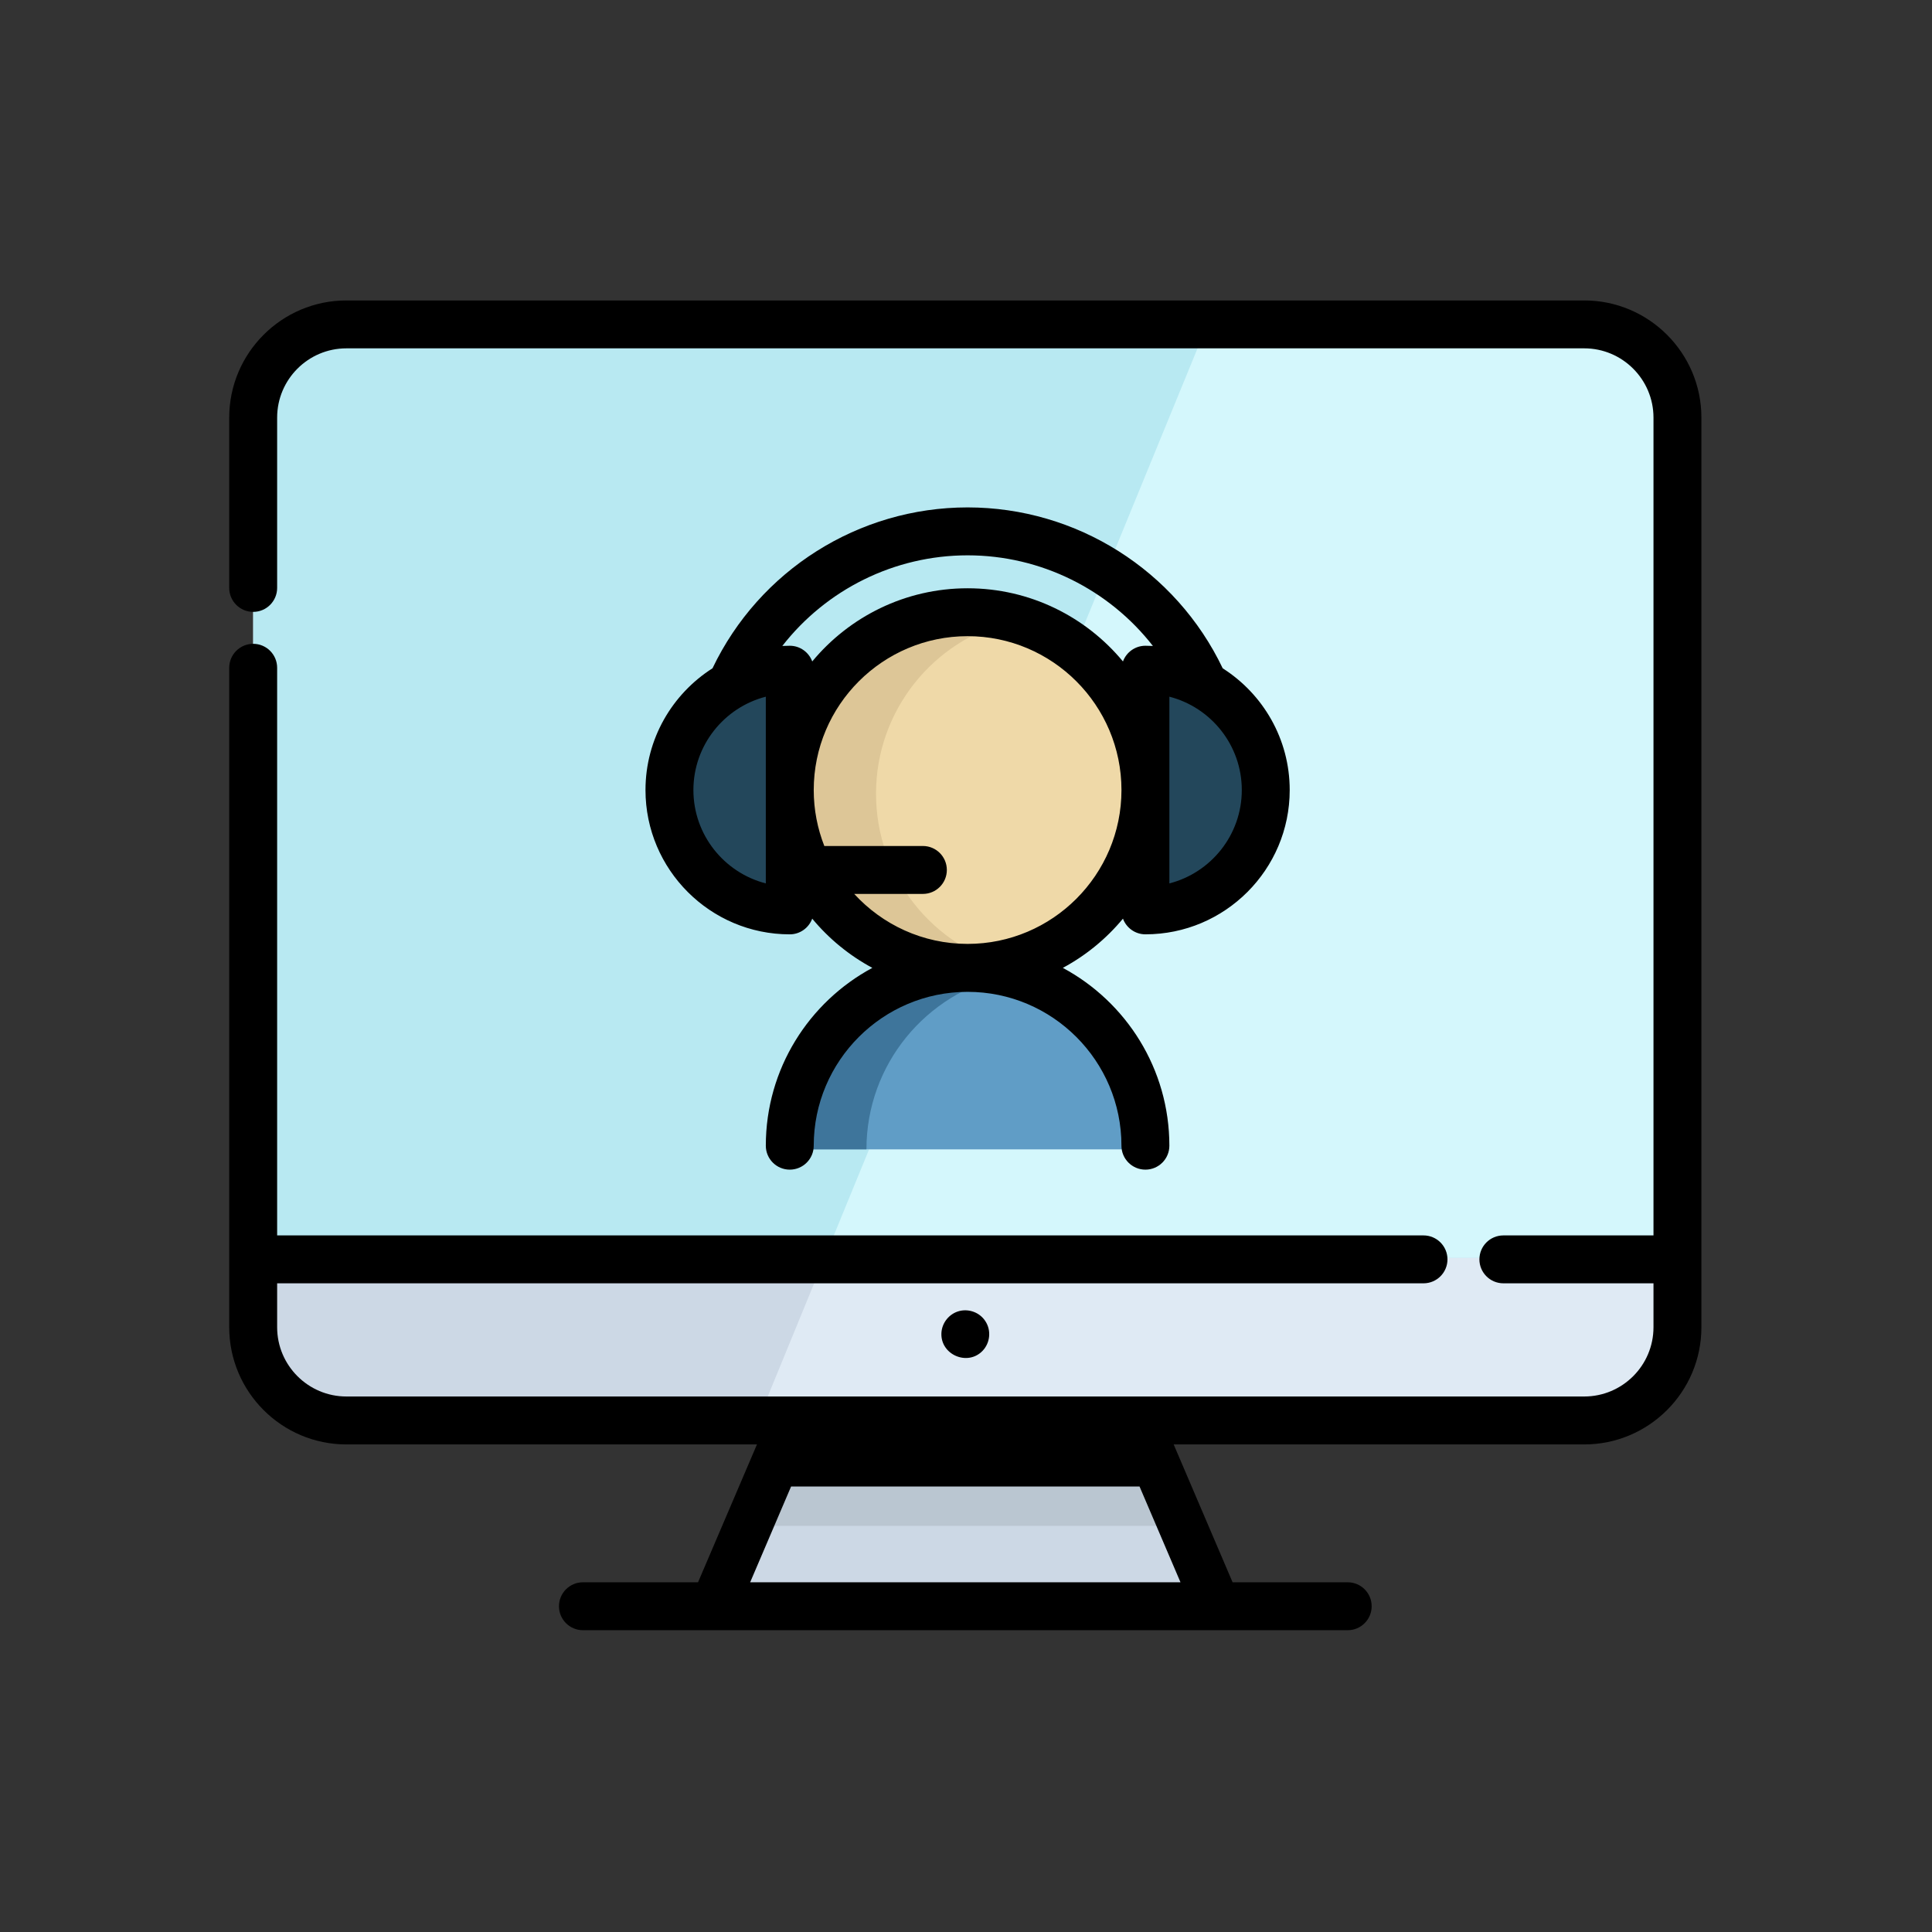 <?xml version="1.0" encoding="UTF-8"?>
<svg xmlns="http://www.w3.org/2000/svg" xmlns:xlink="http://www.w3.org/1999/xlink" width="500" zoomAndPan="magnify" viewBox="0 0 375 375" height="500" preserveAspectRatio="xMidYMid meet" version="1.0">
  <rect x="0" y="0" width="375" height="375" fill="#333333" stroke="none"/>
  <defs>
    <clipPath id="b47c027fe0">
      <path d="M 44.492 58 L 330.242 58 L 330.242 317 L 44.492 317 Z M 44.492 58 " clip-rule="nonzero"></path>
    </clipPath>
  </defs>
  <path fill="#ccd8e5" d="M 325.59 81.773 L 325.59 258.328 C 325.59 268.324 317.492 276.426 307.5 276.426 L 67.238 276.426 C 57.242 276.426 49.145 268.324 49.145 258.328 L 49.145 81.773 C 49.145 71.777 57.242 63.676 67.238 63.676 L 307.5 63.676 C 317.492 63.676 325.59 71.777 325.59 81.773 Z M 325.59 81.773 " fill-opacity="1" fill-rule="nonzero"></path>
  <path fill="#dfeaf4" d="M 325.59 81.773 L 325.59 258.328 C 325.59 268.324 317.492 276.426 307.5 276.426 L 146.816 276.426 L 160.074 244.098 L 234.055 63.676 L 307.5 63.676 C 317.492 63.676 325.59 71.777 325.59 81.773 Z M 325.59 81.773 " fill-opacity="1" fill-rule="nonzero"></path>
  <path fill="#b8e9f2" d="M 325.59 81.773 L 325.59 244.098 L 49.145 244.098 L 49.145 81.773 C 49.145 71.777 57.242 63.676 67.238 63.676 L 307.5 63.676 C 317.492 63.676 325.59 71.777 325.59 81.773 Z M 325.59 81.773 " fill-opacity="1" fill-rule="nonzero"></path>
  <path fill="#d4f7fc" d="M 325.59 81.773 L 325.59 244.098 L 160.074 244.098 L 234.055 63.676 L 307.5 63.676 C 317.492 63.676 325.59 71.777 325.59 81.773 Z M 325.59 81.773 " fill-opacity="1" fill-rule="nonzero"></path>
  <path fill="#ccd8e5" d="M 236.176 312.48 L 138.559 312.48 L 145.527 296.172 L 153.973 276.426 L 220.762 276.426 L 229.207 296.172 Z M 236.176 312.48 " fill-opacity="1" fill-rule="nonzero"></path>
  <path fill="#bac6d1" d="M 229.207 296.172 L 145.527 296.172 L 153.973 276.426 L 220.762 276.426 Z M 229.207 296.172 " fill-opacity="1" fill-rule="nonzero"></path>
  <path fill="#efd9a8" d="M 222.324 154.062 C 222.324 173.121 206.871 188.57 187.812 188.57 C 187.508 188.57 187.203 188.566 186.902 188.559 C 168.258 188.074 153.297 172.816 153.297 154.062 C 153.297 134.996 168.746 119.543 187.812 119.543 C 196.926 119.543 205.211 123.078 211.379 128.852 C 218.113 135.145 222.324 144.109 222.324 154.062 Z M 222.324 154.062 " fill-opacity="1" fill-rule="nonzero"></path>
  <path fill="#ddc697" d="M 170.035 154.059 C 170.035 137.887 181.164 124.312 196.18 120.574 C 193.5 119.906 190.699 119.547 187.812 119.547 C 168.75 119.547 153.297 134.996 153.297 154.059 C 153.297 173.121 168.75 188.574 187.812 188.574 C 190.699 188.574 193.5 188.215 196.18 187.547 C 181.164 183.805 170.035 170.234 170.035 154.059 Z M 170.035 154.059 " fill-opacity="1" fill-rule="nonzero"></path>
  <path fill="#23475b" d="M 153.297 130.703 C 140.395 130.703 129.938 141.16 129.938 154.059 C 129.938 166.957 140.395 177.414 153.297 177.414 Z M 153.297 130.703 " fill-opacity="1" fill-rule="nonzero"></path>
  <path fill="#23475b" d="M 222.324 130.703 C 235.223 130.703 245.68 141.16 245.68 154.059 C 245.68 166.957 235.223 177.414 222.324 177.414 Z M 222.324 130.703 " fill-opacity="1" fill-rule="nonzero"></path>
  <path fill="#609dc6" d="M 222.324 223.09 L 153.297 223.09 C 153.297 204.34 168.25 189.074 186.887 188.586 C 187.199 188.578 187.5 188.574 187.812 188.574 C 206.871 188.57 222.324 204.027 222.324 223.09 Z M 222.324 223.09 " fill-opacity="1" fill-rule="nonzero"></path>
  <path fill="#3e759b" d="M 195.25 189.387 C 192.855 188.859 190.367 188.574 187.812 188.574 C 168.75 188.574 153.297 204.027 153.297 223.09 L 168.176 223.09 C 168.176 206.582 179.766 192.789 195.25 189.387 Z M 195.25 189.387 " fill-opacity="1" fill-rule="nonzero"></path>
  <path fill="#000000" d="M 217.965 178.309 C 218.621 180.086 220.324 181.352 222.324 181.352 C 237.77 181.352 250.332 168.789 250.332 153.348 C 250.332 143.422 245.137 134.691 237.328 129.719 C 228.242 110.699 208.969 98.488 187.812 98.488 C 166.652 98.488 147.383 110.699 138.297 129.715 C 130.484 134.691 125.289 143.422 125.289 153.348 C 125.289 168.789 137.852 181.355 153.293 181.355 C 155.297 181.355 156.996 180.086 157.652 178.309 C 160.875 182.199 164.836 185.453 169.32 187.863 C 157.023 194.477 148.645 207.465 148.645 222.379 C 148.645 224.945 150.727 227.027 153.293 227.027 C 155.863 227.027 157.945 224.945 157.945 222.379 C 157.945 205.91 171.34 192.516 187.809 192.516 C 204.277 192.516 217.672 205.91 217.672 222.379 C 217.672 224.945 219.754 227.027 222.324 227.027 C 224.891 227.027 226.973 224.945 226.973 222.379 C 226.973 207.465 218.594 194.477 206.297 187.863 C 210.781 185.453 214.742 182.195 217.965 178.309 Z M 226.977 171.469 L 226.977 135.227 C 235.047 137.301 241.031 144.637 241.031 153.348 C 241.031 162.059 235.047 169.395 226.977 171.469 Z M 187.812 107.789 C 202.051 107.789 215.262 114.449 223.777 125.379 C 223.297 125.355 222.812 125.34 222.324 125.34 C 220.324 125.34 218.621 126.609 217.965 128.387 C 210.777 119.715 199.93 114.184 187.812 114.184 C 175.691 114.184 164.844 119.715 157.656 128.387 C 157 126.609 155.297 125.34 153.297 125.34 C 152.809 125.34 152.328 125.355 151.848 125.379 C 160.363 114.449 173.574 107.789 187.812 107.789 Z M 148.645 171.469 C 140.574 169.395 134.59 162.059 134.59 153.348 C 134.59 144.637 140.574 137.301 148.645 135.227 Z M 187.812 183.211 C 179.109 183.211 171.266 179.469 165.801 173.508 L 179.133 173.508 C 181.699 173.508 183.781 171.426 183.781 168.859 C 183.781 166.289 181.699 164.207 179.133 164.207 L 160 164.207 C 158.68 160.84 157.945 157.18 157.945 153.348 C 157.945 136.879 171.344 123.48 187.812 123.48 C 204.277 123.48 217.676 136.879 217.676 153.348 C 217.676 169.812 204.277 183.211 187.812 183.211 Z M 187.812 183.211 " fill-opacity="1" fill-rule="nonzero"></path>
  <g clip-path="url(#b47c027fe0)">
    <path fill="#000000" d="M 307.5 58.316 L 67.238 58.316 C 54.695 58.316 44.492 68.52 44.492 81.059 L 44.492 114.113 C 44.492 116.684 46.574 118.766 49.145 118.766 C 51.711 118.766 53.793 116.684 53.793 114.113 L 53.793 81.059 C 53.793 73.645 59.824 67.613 67.238 67.613 L 307.5 67.613 C 314.91 67.613 320.941 73.648 320.941 81.059 L 320.941 239.793 L 291.805 239.793 C 289.234 239.793 287.152 241.875 287.152 244.441 C 287.152 247.008 289.238 249.09 291.805 249.09 L 320.941 249.09 L 320.941 257.617 C 320.941 265.031 314.91 271.059 307.5 271.059 L 67.238 271.059 C 59.824 271.059 53.793 265.027 53.793 257.617 L 53.793 249.09 L 276.305 249.09 C 278.871 249.09 280.953 247.008 280.953 244.441 C 280.953 241.875 278.871 239.793 276.305 239.793 L 53.793 239.793 L 53.793 129.617 C 53.793 127.047 51.711 124.965 49.145 124.965 C 46.574 124.965 44.492 127.047 44.492 129.617 L 44.492 257.617 C 44.492 270.16 54.695 280.363 67.238 280.363 L 146.926 280.363 L 135.488 307.121 L 113.148 307.121 C 110.578 307.121 108.496 309.203 108.496 311.77 C 108.496 314.34 110.578 316.422 113.148 316.422 L 261.59 316.422 C 264.156 316.422 266.238 314.34 266.238 311.77 C 266.238 309.203 264.156 307.121 261.59 307.121 L 239.246 307.121 L 227.809 280.363 L 307.496 280.363 C 320.039 280.363 330.242 270.16 330.242 257.617 L 330.242 81.059 C 330.242 68.52 320.039 58.316 307.5 58.316 Z M 229.133 307.121 L 145.605 307.121 L 153.551 288.527 L 221.184 288.527 Z M 229.133 307.121 " fill-opacity="1" fill-rule="nonzero"></path>
  </g>
  <path fill="#000000" d="M 186.234 254.465 C 184.273 254.953 182.824 256.723 182.727 258.746 C 182.523 262.949 187.809 265.234 190.723 262.188 C 192.207 260.637 192.441 258.184 191.23 256.395 C 190.164 254.773 188.117 253.996 186.234 254.465 Z M 186.234 254.465 " fill-opacity="1" fill-rule="nonzero"></path>
</svg>
